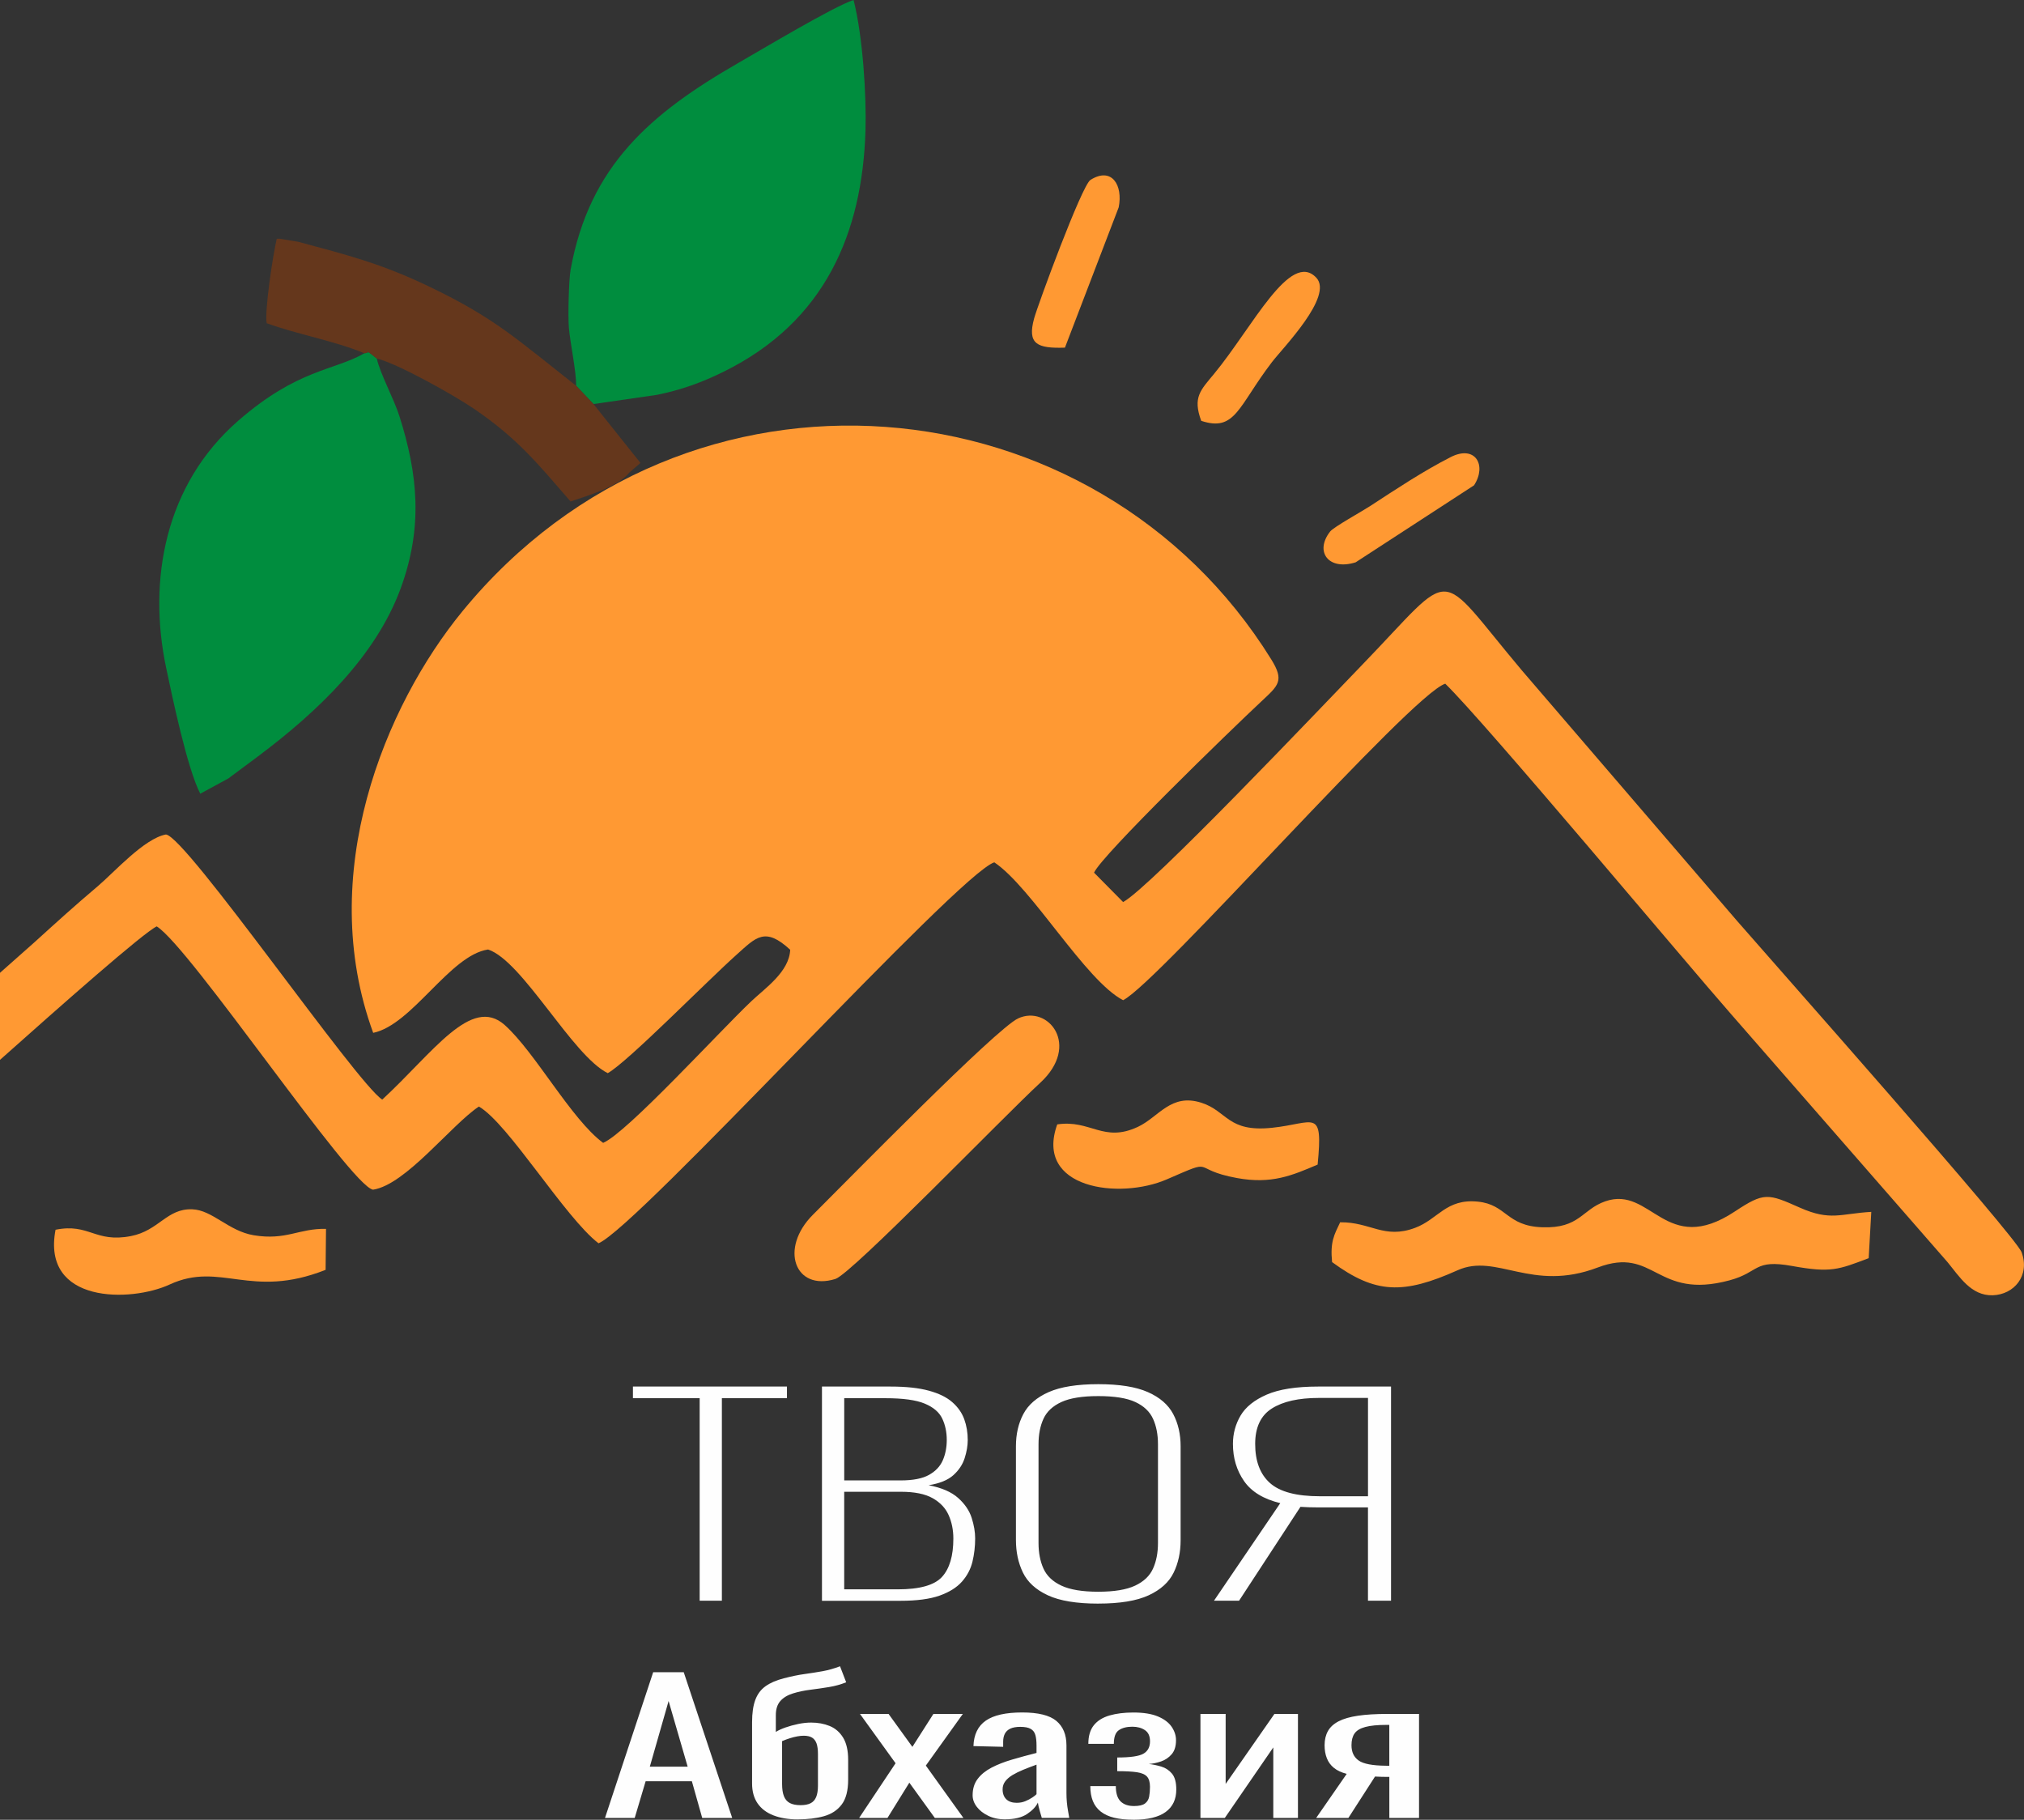 <?xml version="1.0" encoding="UTF-8"?> <svg xmlns="http://www.w3.org/2000/svg" xmlns:xlink="http://www.w3.org/1999/xlink" xmlns:xodm="http://www.corel.com/coreldraw/odm/2003" xml:space="preserve" width="19.722mm" height="17.732mm" version="1.1" style="shape-rendering:geometricPrecision; text-rendering:geometricPrecision; image-rendering:optimizeQuality; fill-rule:evenodd; clip-rule:evenodd" viewBox="0 0 737.12 662.73"><rect x="0" y="0" width="737.12" height="662.73" fill="#333333" stroke="none"/> <defs> <style type="text/css"> .fil2 {fill:#008D3E} .fil3 {fill:#65371C} .fil1 {fill:#FF9933} .fil0 {fill:#FEFEFE;fill-rule:nonzero} </style> </defs> <g id="Слой_x0020_1">  <g id="_2579212825824"> <path class="fil0" d="M254.81 582.95l0 -73.76 -24.3 0 0 -4.24 56.09 0 0 4.24 -23.7 0 0 73.76 -8.1 0zm44.54 0l0 -77.99 25.05 0c5.6,0 10.22,0.5 13.87,1.5 3.65,0.99 6.5,2.39 8.55,4.19 2.05,1.8 3.5,3.87 4.35,6.21 0.85,2.34 1.27,4.86 1.27,7.56 0,2.06 -0.37,4.25 -1.12,6.6 -0.75,2.34 -2.12,4.41 -4.12,6.21 -2,1.8 -5,3.02 -9,3.66 4.7,0.9 8.27,2.44 10.72,4.62 2.45,2.18 4.1,4.61 4.95,7.27 0.85,2.66 1.27,5.15 1.27,7.46 0,2.95 -0.33,5.78 -0.98,8.48 -0.65,2.69 -1.92,5.12 -3.82,7.27 -1.9,2.15 -4.63,3.85 -8.17,5.11 -3.55,1.25 -8.27,1.88 -14.17,1.88l-28.64 0zm8.1 -4.14l19.5 0c8,0 13.37,-1.51 16.12,-4.53 2.75,-3.02 4.13,-7.67 4.13,-13.96 0,-3.15 -0.58,-6 -1.73,-8.57 -1.15,-2.57 -3.1,-4.62 -5.85,-6.16 -2.75,-1.54 -6.57,-2.31 -11.47,-2.31l-20.7 0 0 35.53zm0 -39.67l20.55 0c4.5,0 7.95,-0.67 10.35,-2.02 2.4,-1.35 4.07,-3.13 5.02,-5.34 0.95,-2.21 1.43,-4.67 1.43,-7.37 0,-2.89 -0.55,-5.49 -1.65,-7.8 -1.1,-2.31 -3.22,-4.13 -6.37,-5.44 -3.15,-1.32 -7.92,-1.97 -14.32,-1.97l-15 0 0 29.95zm92.53 44.87c-7.9,0 -14.02,-1.01 -18.37,-3.03 -4.35,-2.02 -7.37,-4.78 -9.07,-8.28 -1.7,-3.5 -2.55,-7.46 -2.55,-11.89l0 -34.09c0,-4.43 0.9,-8.35 2.7,-11.75 1.8,-3.4 4.87,-6.07 9.22,-7.99 4.35,-1.92 10.37,-2.89 18.07,-2.89 7.7,0 13.72,0.96 18.07,2.89 4.35,1.92 7.42,4.59 9.22,7.99 1.8,3.4 2.7,7.32 2.7,11.75l0 34.18c0,4.43 -0.85,8.38 -2.55,11.84 -1.7,3.47 -4.72,6.21 -9.07,8.23 -4.35,2.02 -10.47,3.03 -18.37,3.03zm0 -4.33c5.8,0 10.27,-0.74 13.42,-2.22 3.15,-1.48 5.33,-3.55 6.52,-6.21 1.2,-2.66 1.8,-5.76 1.8,-9.29l0 -36.01c0,-3.53 -0.6,-6.62 -1.8,-9.25 -1.2,-2.63 -3.35,-4.67 -6.45,-6.11 -3.1,-1.44 -7.6,-2.16 -13.5,-2.16 -5.8,0 -10.27,0.72 -13.42,2.16 -3.15,1.45 -5.33,3.48 -6.53,6.11 -1.2,2.63 -1.8,5.71 -1.8,9.25l0 36.01c0,3.53 0.6,6.63 1.8,9.29 1.2,2.66 3.37,4.74 6.53,6.21 3.15,1.48 7.62,2.22 13.42,2.22zm42.14 3.27l24.14 -35.53c-6.1,-1.48 -10.5,-4.16 -13.19,-8.04 -2.7,-3.89 -4.05,-8.39 -4.05,-13.53 0,-3.72 0.93,-7.16 2.77,-10.3 1.85,-3.14 5.03,-5.7 9.52,-7.65 4.5,-1.96 10.75,-2.94 18.75,-2.94l26.54 0 0 77.99 -8.4 0 0 -33.99 -18.6 0c-0.9,0 -1.92,-0.01 -3.07,-0.05 -1.15,-0.03 -2.12,-0.08 -2.92,-0.15l-22.35 34.18 -9.15 0zm38.55 -38.03l17.54 0 0 -35.82 -17.85 0c-7.4,0 -13.12,1.28 -17.17,3.85 -4.05,2.57 -6.07,6.87 -6.07,12.9 0,6.29 1.8,11.04 5.4,14.25 3.6,3.21 9.65,4.81 18.15,4.81z"></path> <path class="fil0" d="M220.33 662.07l17.55 -53.08 11.13 0 17.65 53.08 -10.92 0 -3.77 -13.37 -16.84 0 -3.98 13.37 -10.82 0zm16.33 -18.68l13.78 0 -6.94 -23.91 -6.84 23.91zm53.88 19.2c-3.4,0 -6.36,-0.49 -8.88,-1.47 -2.52,-0.98 -4.44,-2.45 -5.77,-4.39 -1.33,-1.94 -1.99,-4.36 -1.99,-7.24l0 -22.28c0,-3.32 0.39,-6.03 1.17,-8.13 0.78,-2.1 2.02,-3.76 3.72,-4.98 1.7,-1.22 3.91,-2.18 6.63,-2.88 2.86,-0.74 5.41,-1.27 7.65,-1.57 2.24,-0.31 4.4,-0.65 6.48,-1.02 2.07,-0.37 4.2,-0.97 6.38,-1.8l2.24 5.83c-1.91,0.78 -4,1.36 -6.28,1.74 -2.28,0.37 -4.54,0.7 -6.79,0.98 -2.25,0.28 -4.35,0.73 -6.33,1.34 -1.97,0.61 -3.5,1.54 -4.59,2.78 -1.09,1.24 -1.63,2.96 -1.63,5.14l0 6.1c0.88,-0.57 2.04,-1.1 3.47,-1.61 1.43,-0.5 2.98,-0.93 4.64,-1.28 1.67,-0.35 3.25,-0.52 4.75,-0.52 2.45,0 4.69,0.41 6.74,1.24 2.04,0.83 3.67,2.24 4.9,4.23 1.22,1.99 1.84,4.69 1.84,8.09l0 7.21c0,3.97 -0.78,7 -2.35,9.07 -1.56,2.07 -3.72,3.49 -6.48,4.26 -2.75,0.77 -5.94,1.15 -9.54,1.15zm1.02 -5.18c1.5,0 2.71,-0.23 3.63,-0.69 0.92,-0.46 1.6,-1.21 2.04,-2.26 0.44,-1.05 0.66,-2.44 0.66,-4.19l0 -11.47c0,-1.61 -0.17,-2.9 -0.51,-3.86 -0.34,-0.96 -0.89,-1.67 -1.63,-2.13 -0.75,-0.46 -1.77,-0.69 -3.06,-0.69 -0.68,0 -1.45,0.07 -2.3,0.23 -0.85,0.15 -1.73,0.37 -2.65,0.66 -0.92,0.28 -1.89,0.64 -2.91,1.08l0 15.59c0,1.84 0.22,3.32 0.67,4.46 0.44,1.13 1.15,1.96 2.14,2.49 0.99,0.52 2.29,0.78 3.93,0.78zm21.33 4.65l13.27 -19.92 -12.96 -17.95 10.41 0 8.67 11.99 7.65 -11.99 10.72 0 -13.47 18.8 13.68 19.07 -10.41 0 -9.28 -12.84 -7.96 12.84 -10.31 0zm53.17 0.52c-2.31,0 -4.35,-0.43 -6.12,-1.28 -1.77,-0.85 -3.17,-1.94 -4.19,-3.27 -1.02,-1.33 -1.53,-2.74 -1.53,-4.23 0,-2.36 0.61,-4.35 1.84,-5.96 1.22,-1.62 2.91,-2.98 5.05,-4.1 2.14,-1.11 4.62,-2.09 7.45,-2.92 2.82,-0.83 5.8,-1.64 8.93,-2.43l0 -2.69c0,-1.53 -0.13,-2.8 -0.41,-3.8 -0.27,-1 -0.83,-1.76 -1.69,-2.26 -0.85,-0.5 -2.13,-0.75 -3.83,-0.75 -1.5,0 -2.7,0.22 -3.62,0.65 -0.92,0.44 -1.58,1.06 -1.99,1.87 -0.41,0.81 -0.61,1.76 -0.61,2.85l0 1.9 -10.82 -0.26c0.14,-4.19 1.63,-7.28 4.49,-9.27 2.86,-1.99 7.28,-2.98 13.26,-2.98 5.85,0 10,1.03 12.45,3.08 2.45,2.06 3.67,5.02 3.67,8.91l0 17.3c0,1.18 0.05,2.31 0.15,3.4 0.1,1.1 0.24,2.11 0.41,3.05 0.17,0.94 0.32,1.82 0.46,2.65l-10 0c-0.21,-0.7 -0.46,-1.58 -0.77,-2.65 -0.31,-1.07 -0.53,-2.04 -0.66,-2.92 -0.68,1.48 -1.99,2.87 -3.93,4.16 -1.94,1.29 -4.61,1.93 -8.01,1.93zm4.29 -6.03c1.09,0 2.11,-0.2 3.06,-0.59 0.95,-0.39 1.8,-0.84 2.55,-1.34 0.75,-0.5 1.26,-0.91 1.53,-1.21l0 -10.75c-1.7,0.61 -3.3,1.23 -4.8,1.84 -1.5,0.61 -2.81,1.26 -3.93,1.93 -1.12,0.68 -2.01,1.44 -2.65,2.29 -0.65,0.85 -0.97,1.82 -0.97,2.92 0,1.53 0.44,2.73 1.33,3.61 0.89,0.87 2.18,1.31 3.88,1.31zm42.45 6.16c-2.72,0 -5.06,-0.24 -7.04,-0.72 -1.97,-0.48 -3.6,-1.23 -4.9,-2.26 -1.29,-1.02 -2.25,-2.3 -2.86,-3.83 -0.61,-1.53 -0.92,-3.34 -0.92,-5.44l9.29 0c0,2.58 0.58,4.43 1.73,5.57 1.16,1.14 2.79,1.7 4.9,1.7 1.84,0 3.17,-0.31 3.98,-0.92 0.82,-0.61 1.33,-1.45 1.53,-2.52 0.2,-1.07 0.3,-2.26 0.3,-3.57 0,-1.66 -0.36,-2.9 -1.07,-3.7 -0.72,-0.81 -1.94,-1.34 -3.67,-1.6 -1.73,-0.26 -4.13,-0.39 -7.19,-0.39l0 -4.98c4.76,0 7.94,-0.46 9.54,-1.38 1.6,-0.92 2.4,-2.43 2.4,-4.52 0,-1.88 -0.61,-3.23 -1.84,-4.06 -1.23,-0.83 -2.75,-1.25 -4.59,-1.25 -2.04,0 -3.67,0.41 -4.9,1.25 -1.23,0.83 -1.84,2.49 -1.84,4.98l-9.29 0c0,-2.84 0.67,-5.09 1.99,-6.75 1.33,-1.66 3.23,-2.85 5.71,-3.57 2.48,-0.72 5.39,-1.08 8.72,-1.08 3.67,0 6.65,0.48 8.93,1.44 2.28,0.96 3.94,2.22 5,3.77 1.05,1.55 1.58,3.18 1.58,4.88 0,2.19 -0.53,3.89 -1.58,5.11 -1.06,1.22 -2.35,2.1 -3.88,2.62 -1.53,0.52 -3.01,0.83 -4.44,0.92 1.5,0.18 3.01,0.49 4.54,0.95 1.53,0.46 2.83,1.31 3.88,2.55 1.05,1.25 1.58,3.18 1.58,5.8 0,3.58 -1.29,6.31 -3.88,8.19 -2.59,1.88 -6.5,2.82 -11.74,2.82zm24.39 -0.65l0 -37.87 9.18 0 0 25.49 17.76 -25.49 8.57 0 0 37.87 -8.98 0 0 -25.68 -17.65 25.68 -8.88 0zm42.15 0l11.12 -16.05c-1.9,-0.48 -3.45,-1.2 -4.64,-2.16 -1.19,-0.96 -2.06,-2.14 -2.6,-3.54 -0.55,-1.4 -0.82,-2.97 -0.82,-4.72 0,-2.01 0.41,-3.73 1.23,-5.18 0.81,-1.44 2.11,-2.62 3.88,-3.54 1.77,-0.92 4.12,-1.6 7.04,-2.03 2.93,-0.44 6.53,-0.65 10.82,-0.65l11.43 0 0 37.87 -10.82 0 0 -14.94c-1.09,0 -2.01,-0.01 -2.76,-0.03 -0.75,-0.02 -1.56,-0.06 -2.45,-0.1l-9.7 15.07 -11.74 0zm25.41 -19c0.13,0 0.36,0 0.66,0 0.31,0 0.49,0 0.56,0l0 -14.88c-0.07,0 -0.26,0 -0.56,0 -0.3,0 -0.49,0 -0.56,0 -3.2,0 -5.73,0.25 -7.6,0.75 -1.87,0.5 -3.18,1.29 -3.93,2.36 -0.75,1.07 -1.12,2.5 -1.12,4.29 0,2.49 0.87,4.35 2.61,5.57 1.73,1.23 5.05,1.86 9.95,1.9z"></path> <g> <path class="fil1" d="M488.06 445.15c-2.13,4.53 -3.67,6.99 -2.93,14.48 15.8,11.58 25.88,11.86 45.72,2.97 14.26,-6.38 26.89,8.16 51,-0.99 20.96,-7.95 21.05,11.95 48.08,4.65 10.97,-2.96 8.66,-7.75 22.75,-5.21 14.07,2.55 16.8,1.37 27.88,-2.85l0.94 -16.86c-11.24,0.65 -14.86,3.41 -25.97,-1.52 -11.71,-5.2 -13.03,-5.69 -23.74,1.39 -25.25,16.71 -30.41,-9.56 -47.17,-3.71 -8.56,2.99 -9.3,9.92 -22.93,9.45 -13.15,-0.46 -12.94,-8.29 -23.51,-9.34 -11.56,-1.15 -14.41,6.41 -22.82,9.55 -11.35,4.23 -16.2,-2.18 -27.3,-2.02z"></path> <path class="fil1" d="M370.77 370.89c-8.09,3.79 -61.52,58.34 -74.71,71.49 -12.28,12.25 -6.61,27.95 8.16,23.4 5.96,-1.84 61.7,-59.59 74.57,-71.4 14.98,-13.75 2.86,-28.58 -8.02,-23.49z"></path> <path class="fil1" d="M385.03 409.5c-8.38,23.4 22.63,27.52 39.96,19.98 18.59,-8.08 7.9,-3.69 25.51,-0.46 12.58,2.3 20.03,-0.92 29.37,-4.9 2.03,-20.86 -1.09,-15.04 -16.55,-13.41 -16.3,1.72 -16.26,-6.07 -25.8,-9.12 -11.12,-3.55 -15.51,5.22 -23.1,8.78 -12.58,5.91 -17.22,-2.71 -29.38,-0.89z"></path> <path class="fil1" d="M20.23 447.85c-5.18,26.99 27.42,26.47 41.56,19.94 18.59,-8.57 29.39,5.51 56.79,-5.34l0.15 -14.92c-9.87,-0.23 -14.49,4.29 -26.34,2.32 -9.2,-1.53 -15.03,-9.21 -22.41,-9.45 -9.29,-0.31 -12.09,7.76 -22.27,9.75 -13.13,2.57 -15.19,-4.77 -27.48,-2.3z"></path> <path class="fil1" d="M437.46 153.25c12.47,4.14 13.43,-5.23 25.77,-21.38 3.9,-5.11 22.49,-23.98 16.16,-30.73 -9.51,-10.14 -23.28,18.07 -37.17,34.92 -5.02,6.08 -7.9,8.58 -4.75,17.19z"></path> <path class="fil1" d="M387.84 126.6l19.58 -51.11c1.61,-8.04 -2.52,-14.88 -10.29,-9.97 -3.15,1.99 -19.13,45.42 -20.51,50.43 -2.56,9.34 1.05,10.99 11.21,10.65z"></path> <path class="fil1" d="M528.31 166.47c-10.06,5.14 -19.64,11.51 -29.38,17.86 -2.82,1.85 -13.21,7.59 -14.5,9.23 -5.78,7.35 -0.59,14.34 9.29,11.22l43.11 -28.04c4.74,-7.28 0.49,-14.87 -8.53,-10.27z"></path> <path class="fil1" d="M135.92 376.14c14.2,-2.92 27.95,-28.33 41.84,-30.35 12.55,4.13 30.66,38.63 43.58,45.03 7.28,-4.07 35.96,-33.35 46.97,-43.19 7,-6.26 10.29,-10.24 19.47,-1.75 -0.33,8.05 -9.21,14.05 -14.17,18.76 -11.98,11.38 -45.22,47.84 -53.95,51.57 -11.63,-8.58 -24.78,-33.05 -35.86,-42.93 -12.19,-10.86 -26.1,10.12 -44.59,27.17 -9.42,-6.02 -71.28,-95.66 -78.77,-96.55 -7.92,1.44 -18.87,13.8 -24.82,18.83 -8.82,7.47 -14.54,12.69 -23.11,20.46l-12.52 11.1 0 31.7c22.46,-20.02 52.24,-46.32 57.09,-48.62 12.15,7.57 70.63,94.61 78.77,95.89 11.92,-1.79 28.36,-23.46 38.55,-30.28 10.72,6.15 31.43,40.53 43.58,49.8 14.3,-5.98 130.74,-134.32 144.13,-138.74 13.6,9.1 33.17,43.09 46.92,50.21 12.84,-6.45 104.85,-111.35 117.32,-115.26 14.44,14.01 87.57,101.52 104.02,120.25l78.88 90.38c4.34,5.25 8.57,12.33 16.48,12.09 7.73,-0.24 13.65,-7.09 10.52,-15.66 -2.16,-5.91 -91.63,-106.85 -103.75,-120.82l-78.21 -91.04c-31.97,-37.95 -23.51,-37.98 -58.07,-2.21 -15.76,16.31 -77.1,81.02 -87.19,86.53l-10.59 -10.71c2.95,-6.51 49.37,-51.55 60.95,-62.38 6.26,-5.85 8.42,-7.5 3.58,-15.3 -63.67,-102.66 -212.77,-117.26 -294.54,-17.53 -28.27,34.48 -53.63,95.83 -32.52,153.54z"></path> <path class="fil2" d="M209.83 140.48l6.32 6.66 23.18 -3.36c8.7,-1.8 15.99,-4.35 24.26,-8.44 36.92,-18.22 50.46,-50.5 51.61,-87.77 0.38,-12.34 -0.92,-34.27 -4.34,-47.58 -7.24,2.35 -33.37,18 -41.85,22.86 -32.15,18.45 -54.35,37.55 -61.19,75.29 -0.69,3.81 -0.99,17.17 -0.64,21.16 0.55,6.16 2.65,15.51 2.65,21.17z"></path> <path class="fil2" d="M137.21 130.55c-4.29,-3.42 -2.34,-2.03 -4.5,-1.9 -11.17,6.41 -24.16,5.64 -45.87,24.5 -26.8,23.28 -33.07,58.14 -26.33,90.06 2.17,10.28 7.68,36.72 12.43,45.84l10.23 -5.56c3.69,-2.76 7,-5.21 10.78,-8.03 21.78,-16.3 42.9,-36.5 51.95,-61.13 8.23,-22.41 6.27,-41.61 -0.41,-62.7 -2.06,-6.5 -7.04,-15.48 -8.27,-21.08z"></path> <path class="fil3" d="M132.7 128.65c2.16,-0.13 0.21,-1.51 4.5,1.9 7.42,1.75 28.14,13.34 35.5,18.37 15.78,10.79 22.94,19.68 35.09,33.71 6.4,-2.2 17.25,-5.31 21.45,-10.58l4.01 -3.46 -17.1 -21.44 -6.32 -6.66c-21.84,-17.18 -29.77,-24.74 -53.4,-36.07 -17.87,-8.58 -29.95,-11.54 -47.81,-16.37l-6.82 -1.12c-0.21,-0 -0.67,0.01 -1.01,0.03 -1.34,5.42 -4.54,26.72 -3.66,30.74 10.63,3.93 24.82,6.45 35.57,10.95z"></path> </g> </g> </g> </svg> 